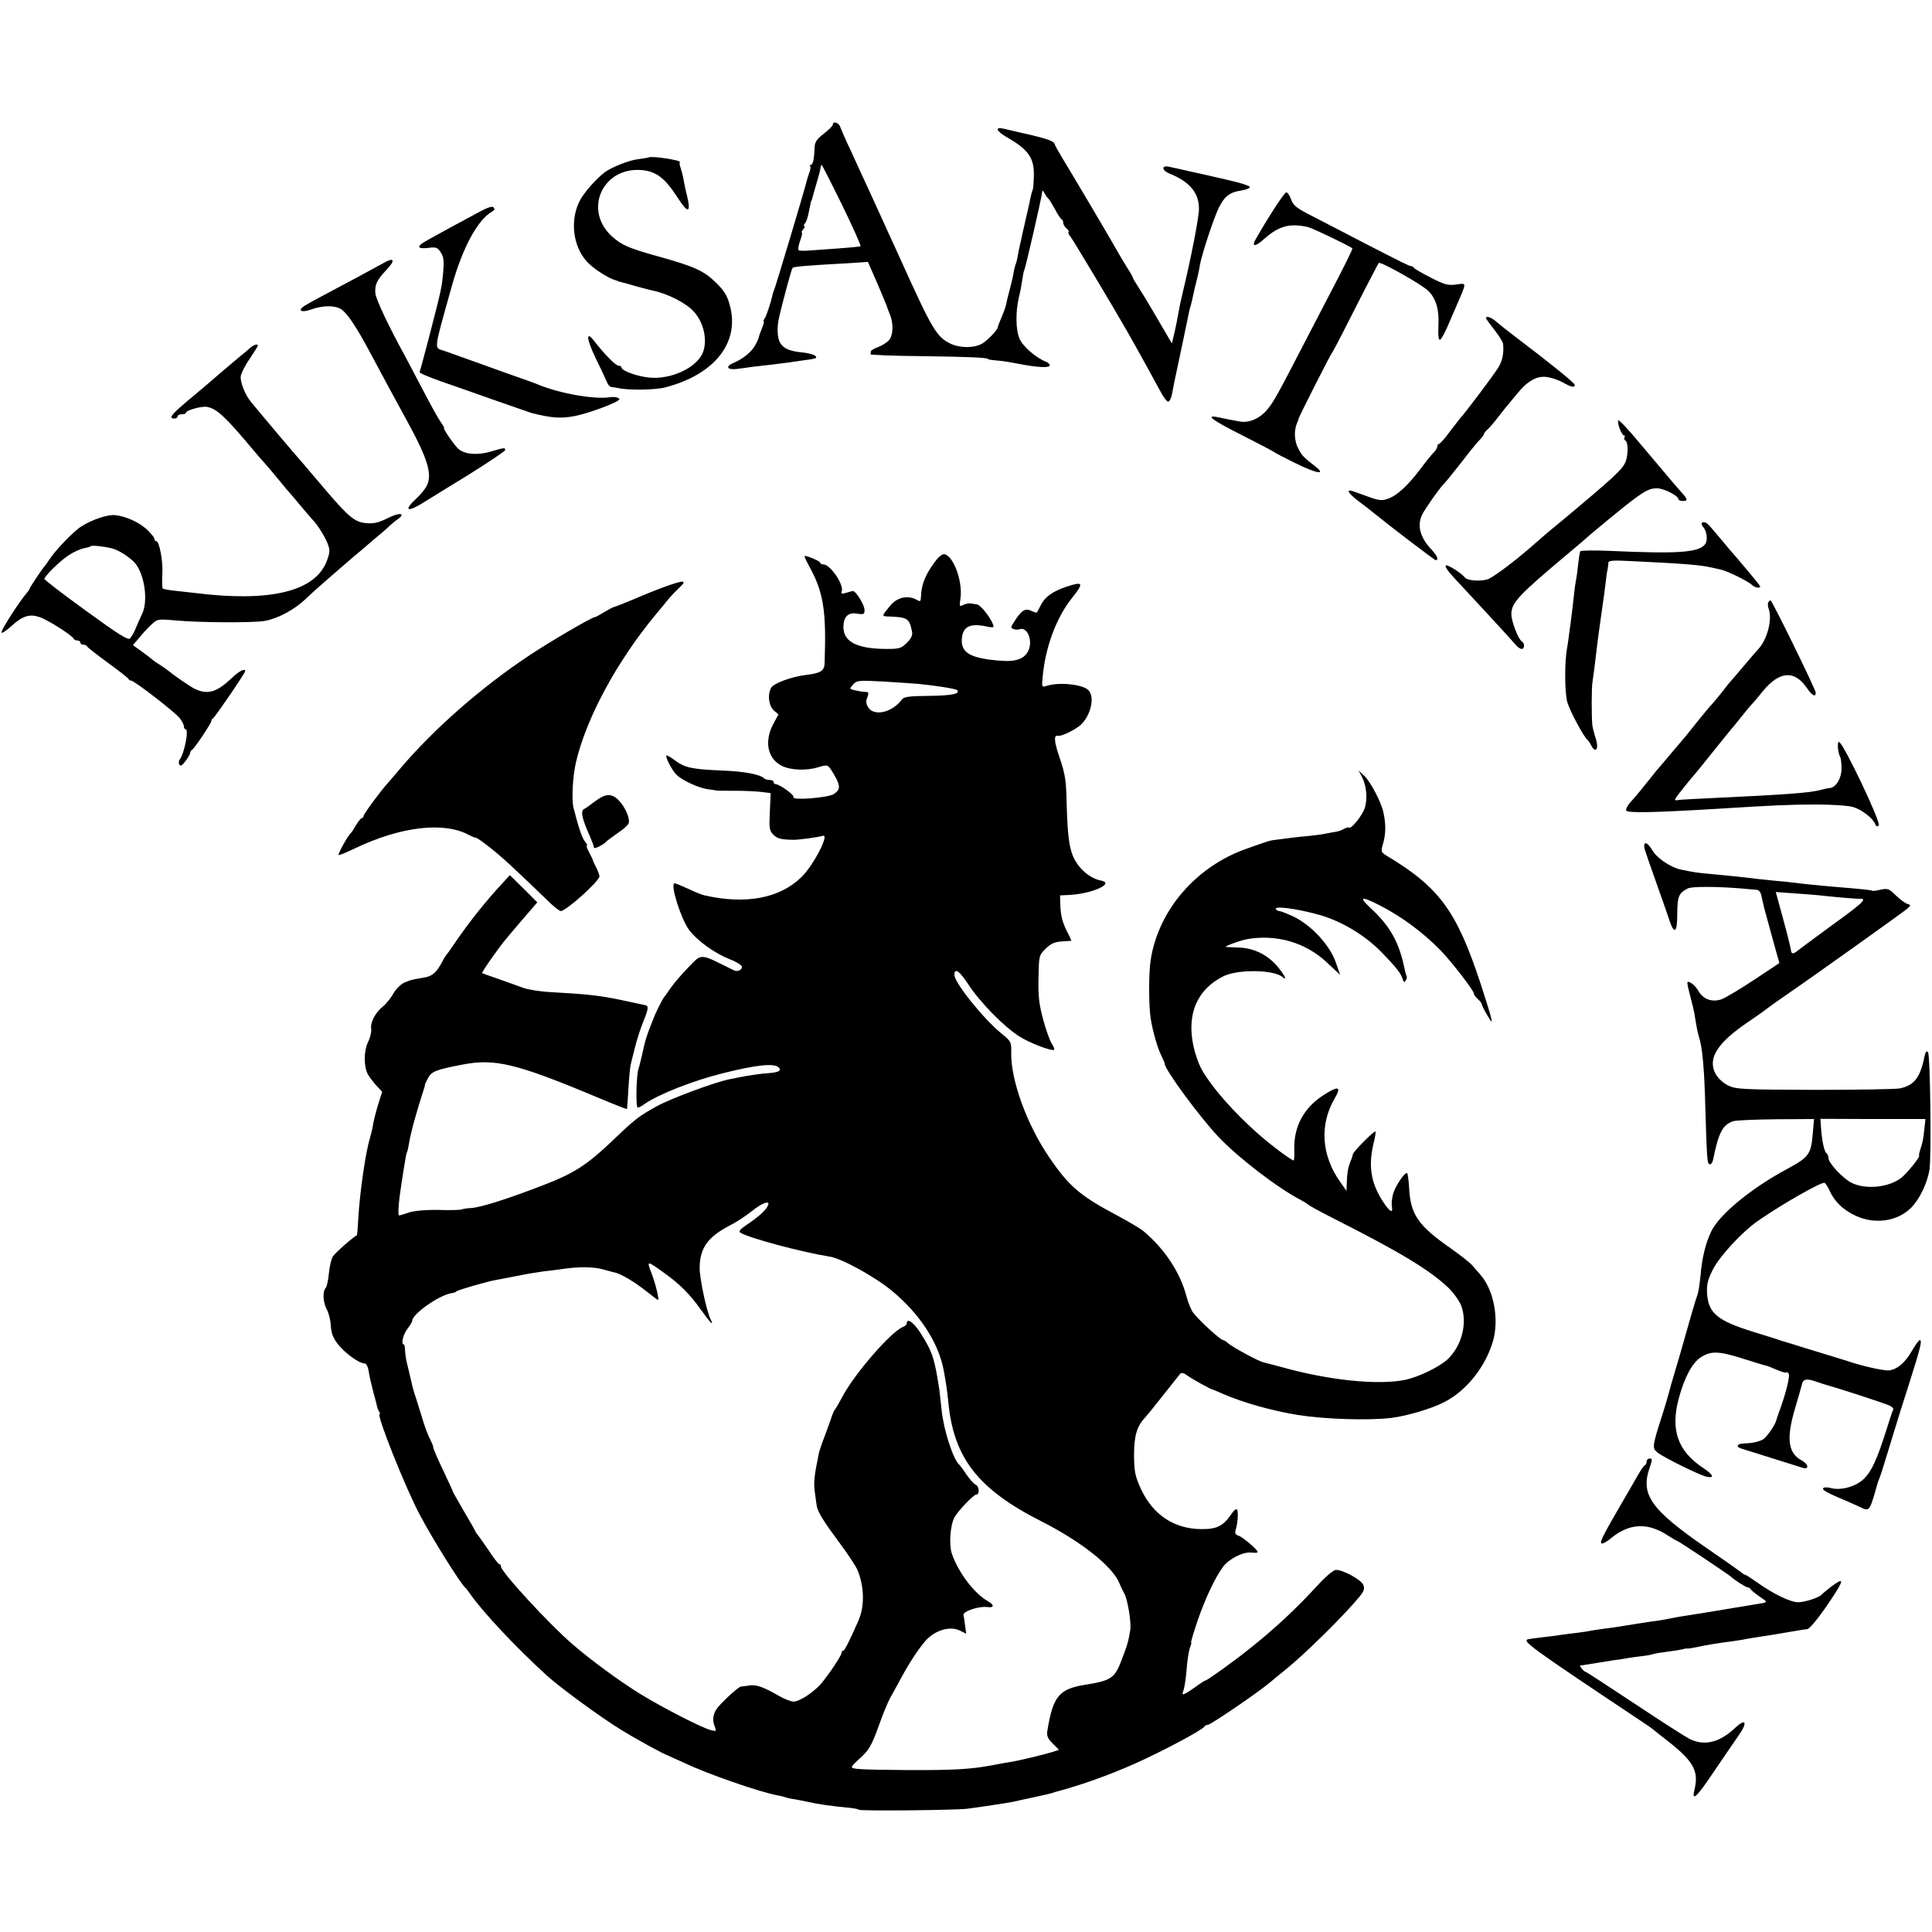 <?xml version="1.0" standalone="no"?>
<!DOCTYPE svg PUBLIC "-//W3C//DTD SVG 20010904//EN"
 "http://www.w3.org/TR/2001/REC-SVG-20010904/DTD/svg10.dtd">
<svg version="1.0" xmlns="http://www.w3.org/2000/svg"
 width="914pt" height="914pt" viewBox="0 0 914 914"
 preserveAspectRatio="xMidYMid meet">
<g transform="translate(0,914) scale(0.1,-0.1)"
fill="#000000" stroke="none">
<path d="M3940 8550 c0 -5 -19 -24 -42 -42 -33 -25 -43 -40 -44 -63 -2 -56 -8
-85 -18 -85 -5 0 -7 -3 -3 -6 3 -3 1 -18 -5 -33 -5 -14 -11 -33 -13 -42 -6
-29 -141 -479 -152 -509 -4 -8 -7 -17 -7 -20 -9 -41 -31 -108 -39 -117 -5 -7
-7 -13 -4 -13 3 0 -1 -16 -9 -35 -8 -19 -14 -37 -14 -40 0 -3 -6 -18 -15 -34
-17 -34 -57 -67 -103 -87 -44 -18 -32 -36 18 -29 54 8 95 13 160 20 30 4 66 8
80 10 14 2 48 7 75 11 28 3 52 8 54 10 11 10 -18 22 -66 27 -60 6 -88 19 -104
48 -11 22 -14 66 -5 109 12 58 60 236 65 242 6 7 53 11 267 23 l90 6 45 -103
c24 -56 44 -105 45 -108 0 -3 6 -18 13 -35 19 -44 17 -102 -4 -125 -10 -11
-33 -25 -51 -32 -19 -7 -34 -16 -34 -20 0 -4 -1 -11 -2 -14 -2 -3 112 -8 252
-9 222 -3 305 -7 305 -14 0 -2 16 -4 35 -6 30 -2 57 -6 129 -20 72 -13 120
-15 126 -6 3 6 -4 15 -17 20 -47 18 -110 73 -125 109 -18 41 -19 128 -3 195 6
23 13 60 16 82 3 21 7 42 9 45 6 10 83 345 85 370 0 11 4 10 12 -5 6 -11 14
-22 18 -25 4 -3 17 -25 31 -50 13 -25 27 -46 32 -48 4 -2 7 -9 7 -17 0 -7 7
-18 15 -25 9 -7 13 -15 10 -18 -3 -3 1 -12 9 -21 11 -14 198 -325 267 -446 54
-95 136 -244 159 -287 14 -27 30 -48 36 -48 7 0 15 17 19 38 4 20 9 46 11 57
2 11 18 85 35 165 17 80 32 153 34 163 2 10 6 26 9 35 3 9 7 28 10 42 5 24 8
38 22 93 3 12 8 35 10 51 10 55 65 221 89 271 27 56 53 76 108 84 21 3 39 10
40 16 1 5 -43 20 -98 32 -55 13 -138 32 -185 42 -47 11 -94 21 -104 23 -33 5
-28 -19 6 -33 96 -38 141 -92 140 -168 0 -41 -39 -239 -77 -396 -8 -33 -17
-76 -20 -95 -3 -19 -11 -60 -18 -90 l-13 -55 -73 125 c-40 69 -82 137 -92 152
-10 15 -19 30 -19 33 0 3 -11 24 -26 46 -14 22 -33 55 -43 72 -34 61 -224 382
-261 442 -20 33 -39 67 -42 76 -4 11 -38 23 -105 39 -54 12 -113 26 -130 30
-50 13 -42 -10 15 -42 98 -57 125 -96 123 -180 -1 -33 -3 -63 -6 -67 -2 -4 -6
-18 -9 -32 -2 -13 -10 -46 -16 -74 -6 -27 -14 -59 -16 -70 -3 -11 -7 -31 -10
-45 -3 -14 -7 -32 -9 -40 -2 -8 -7 -30 -10 -49 -3 -19 -8 -37 -10 -41 -2 -4
-7 -22 -10 -41 -3 -19 -11 -52 -17 -74 -6 -22 -12 -47 -14 -55 -5 -29 -11 -45
-27 -84 -9 -21 -17 -41 -17 -45 -1 -12 -45 -58 -71 -75 -36 -23 -106 -24 -152
-2 -67 33 -86 65 -240 406 -14 30 -38 84 -55 120 -16 36 -53 117 -82 180 -29
63 -72 156 -95 207 -24 50 -46 101 -50 112 -6 21 -35 30 -35 11z m44 -380 c51
-105 90 -192 87 -195 -4 -2 -49 -6 -101 -10 -52 -4 -115 -8 -139 -10 -25 -2
-48 -2 -52 1 -5 2 -2 22 6 44 8 22 12 40 8 40 -3 0 0 7 7 15 7 8 9 15 5 15 -4
0 -3 6 3 13 6 6 14 30 18 52 10 51 11 54 14 58 1 1 3 9 5 17 2 8 11 40 20 70
9 30 17 61 17 68 1 6 3 12 5 12 2 0 46 -86 97 -190z"/>
<path d="M3068 8395 c-2 -1 -24 -5 -49 -8 -43 -5 -126 -38 -158 -62 -44 -34
-101 -99 -121 -140 -47 -98 -26 -228 50 -296 34 -31 96 -69 123 -75 4 -1 8 -2
10 -4 1 -1 9 -3 17 -5 8 -2 42 -11 75 -21 33 -9 65 -17 70 -18 71 -14 161 -59
198 -101 45 -49 64 -130 44 -188 -25 -74 -152 -135 -258 -123 -57 6 -129 32
-129 48 0 4 -6 8 -14 8 -13 0 -66 54 -113 114 -42 56 -40 15 4 -76 25 -51 49
-103 54 -115 5 -13 14 -23 21 -24 7 0 22 -3 33 -5 48 -11 174 -9 221 3 236 61
356 214 306 391 -12 45 -27 68 -67 107 -57 55 -102 75 -275 123 -133 37 -168
52 -212 91 -142 125 -48 335 142 316 66 -7 107 -39 165 -129 50 -78 65 -75 45
9 -6 22 -13 55 -16 74 -3 19 -10 44 -14 57 -5 12 -6 24 -4 27 9 9 -138 31
-148 22z"/>
<path d="M6008 8121 c-37 -59 -70 -116 -74 -125 -9 -25 10 -19 47 14 69 61
120 75 206 56 20 -4 201 -91 211 -101 2 -2 -28 -63 -66 -137 -38 -73 -104
-200 -147 -283 -147 -284 -159 -306 -192 -345 -35 -41 -85 -62 -128 -54 -35 6
-65 12 -102 20 -65 13 -30 -13 115 -86 81 -41 149 -77 152 -80 3 -3 49 -27
102 -53 98 -48 144 -55 91 -14 -58 45 -65 53 -82 87 -18 34 -20 85 -5 118 4
10 8 20 8 23 2 9 151 304 157 309 3 3 28 50 56 105 89 176 162 317 166 321 8
8 206 -103 235 -133 35 -35 51 -87 47 -161 -2 -49 0 -72 8 -69 6 2 26 39 44
83 19 43 40 93 47 109 8 17 17 40 21 52 6 22 4 23 -37 17 -37 -5 -54 -1 -118
32 -41 21 -78 42 -81 47 -3 5 -9 8 -13 8 -7 -1 -47 19 -241 119 -71 37 -171
89 -222 115 -79 40 -94 52 -105 81 -6 19 -17 34 -23 34 -5 0 -40 -49 -77 -109z"/>
<path d="M2265 8136 c-33 -18 -91 -49 -130 -70 -38 -21 -88 -48 -109 -60 -56
-30 -57 -45 -2 -39 39 5 46 3 61 -21 14 -21 16 -40 12 -89 -7 -78 -7 -79 -67
-311 -23 -88 -43 -163 -45 -166 -3 -4 42 -23 98 -43 56 -19 174 -61 262 -92
88 -31 165 -57 170 -59 95 -24 141 -27 205 -14 68 13 210 67 210 79 0 8 -22
13 -43 10 -72 -12 -239 17 -342 60 -11 5 -78 29 -150 54 -71 26 -159 57 -195
70 -36 13 -81 29 -101 36 -46 15 -49 -7 38 304 51 183 123 316 191 354 11 6
14 13 7 20 -7 7 -30 -1 -70 -23z"/>
<path d="M1815 7896 c-40 -22 -135 -74 -290 -156 -44 -23 -86 -47 -92 -52 -25
-20 -2 -27 39 -12 57 20 112 20 142 1 29 -19 72 -83 138 -207 64 -120 125
-233 173 -320 99 -181 121 -254 94 -308 -7 -15 -31 -44 -53 -64 -61 -57 -36
-63 46 -10 15 9 106 66 203 125 96 60 175 113 175 118 0 12 -3 12 -67 -7 -65
-19 -125 -14 -155 13 -20 18 -75 98 -67 98 2 0 -6 14 -17 30 -12 17 -47 80
-78 140 -32 61 -71 135 -87 165 -78 142 -139 270 -143 301 -4 41 6 63 51 111
45 47 39 63 -12 34z"/>
<path d="M7030 7635 c0 -3 18 -28 40 -56 22 -28 41 -58 41 -67 4 -44 -3 -78
-23 -111 -20 -33 -149 -205 -181 -241 -7 -8 -30 -39 -52 -67 -21 -29 -43 -53
-47 -53 -4 0 -8 -5 -8 -11 0 -6 -6 -16 -12 -24 -16 -16 -34 -38 -77 -95 -50
-65 -98 -110 -136 -126 -36 -15 -49 -14 -115 11 -25 9 -53 19 -62 22 -33 10
-18 -13 33 -51 28 -21 58 -44 67 -52 62 -51 288 -224 294 -224 16 0 7 21 -18
48 -56 59 -71 115 -46 167 13 28 88 133 102 145 6 5 70 84 125 156 17 21 38
46 48 56 9 10 17 21 17 24 0 4 8 14 18 23 10 9 33 36 52 61 19 25 39 50 45 56
5 7 25 30 43 52 49 61 95 86 142 78 22 -3 56 -15 75 -26 39 -22 55 -25 55 -11
0 9 -119 105 -279 226 -36 27 -77 60 -91 72 -23 21 -50 31 -50 18z"/>
<path d="M1182 7493 c-11 -10 -31 -27 -44 -37 -33 -27 -142 -120 -148 -126 -3
-3 -32 -27 -65 -55 -115 -95 -132 -115 -100 -115 8 0 15 5 15 10 0 6 9 10 20
10 11 0 20 3 20 8 0 11 75 32 100 27 47 -9 87 -47 225 -212 11 -13 32 -38 47
-54 15 -17 42 -48 60 -71 18 -22 38 -45 43 -52 6 -6 35 -40 65 -76 30 -36 57
-67 60 -70 21 -21 59 -81 70 -112 12 -31 11 -42 -4 -82 -55 -145 -270 -196
-626 -151 -19 2 -60 7 -90 10 -30 3 -57 8 -60 11 -3 3 -4 33 -2 66 4 63 -14
158 -29 158 -5 0 -9 5 -9 12 0 6 -17 26 -37 45 -39 34 -96 60 -148 66 -33 4
-107 -20 -158 -52 -37 -22 -126 -115 -154 -159 -10 -15 -20 -29 -23 -32 -9 -9
-70 -100 -70 -105 0 -3 -7 -13 -15 -22 -39 -47 -123 -178 -118 -186 2 -4 24
10 48 32 52 48 86 58 134 41 40 -14 154 -87 159 -101 2 -5 10 -9 18 -9 8 0 14
-4 14 -10 0 -5 6 -10 14 -10 8 0 16 -3 18 -8 1 -4 46 -39 98 -77 52 -38 97
-73 98 -77 2 -5 8 -8 13 -8 14 0 207 -149 229 -177 11 -14 20 -32 20 -39 0 -8
4 -14 8 -14 17 0 -6 -117 -29 -145 -4 -6 -4 -16 0 -23 5 -8 14 -3 29 18 12 16
22 33 22 39 0 5 3 11 8 13 10 4 92 127 92 137 0 5 4 11 8 13 8 3 152 214 152
223 0 15 -30 0 -65 -34 -71 -67 -113 -79 -175 -49 -22 11 -95 61 -125 86 -6 5
-24 17 -40 28 -17 10 -32 21 -35 24 -3 3 -24 20 -48 37 l-43 31 28 33 c15 19
41 47 58 63 30 28 31 28 115 21 114 -11 375 -12 425 -2 63 12 140 54 195 107
28 27 83 76 123 110 39 34 83 72 97 84 14 11 55 46 92 78 37 31 75 63 83 72 9
8 25 22 37 30 41 29 7 33 -47 5 -42 -21 -66 -27 -101 -24 -54 4 -84 29 -186
148 -38 45 -87 102 -108 127 -22 25 -47 55 -57 66 -10 12 -38 45 -63 74 -46
55 -101 120 -134 160 -27 34 -50 92 -47 120 2 14 20 51 42 82 21 32 39 60 39
63 0 10 -18 5 -38 -12z m-654 -947 c31 -7 82 -39 109 -68 47 -52 66 -184 34
-245 -5 -10 -17 -37 -27 -61 -9 -23 -23 -47 -30 -53 -10 -8 -61 25 -208 132
-108 78 -196 146 -196 150 0 13 74 86 116 113 23 15 54 29 70 32 16 3 31 7 33
10 5 5 59 0 99 -10z"/>
<path d="M7656 7151 c-7 -11 16 -71 27 -71 4 0 6 -4 2 -9 -3 -5 -1 -12 5 -16
13 -8 13 -66 1 -98 -14 -37 -53 -73 -312 -289 -59 -48 -84 -70 -148 -126 -70
-60 -148 -119 -185 -139 -29 -15 -103 -12 -116 5 -15 20 -81 62 -90 57 -6 -4
10 -27 34 -53 108 -116 267 -288 297 -323 9 -11 21 -19 28 -19 14 0 15 27 1
35 -17 10 -50 96 -50 129 0 55 33 90 279 296 30 25 59 50 65 55 25 24 194 163
231 190 59 44 81 55 114 55 31 0 101 -35 101 -51 0 -5 9 -9 20 -9 25 0 25 6 1
34 -28 31 -74 85 -194 228 -58 70 -108 124 -111 119z"/>
<path d="M8050 6662 c0 -4 4 -12 9 -17 16 -19 21 -62 8 -79 -29 -40 -127 -47
-454 -32 -73 3 -134 2 -137 -2 -2 -4 -7 -32 -10 -62 -3 -30 -8 -66 -11 -80 -3
-14 -7 -47 -10 -75 -3 -27 -7 -66 -10 -85 -2 -19 -7 -57 -11 -84 -3 -27 -8
-58 -10 -70 -13 -63 -12 -215 1 -259 13 -43 78 -164 95 -177 4 -3 13 -16 19
-29 21 -38 36 -11 20 36 -7 21 -14 49 -16 63 -4 36 -4 181 1 205 3 18 13 95
21 165 3 30 25 185 30 220 2 14 7 48 10 75 3 28 7 59 10 70 2 11 4 26 4 33 1
11 25 12 119 7 250 -12 316 -18 370 -30 12 -3 32 -7 44 -10 30 -6 130 -56 146
-72 7 -7 20 -13 29 -13 13 0 13 3 2 18 -17 22 -112 135 -119 142 -3 3 -28 32
-55 65 -28 33 -55 66 -62 72 -13 15 -33 17 -33 5z"/>
<path d="M4420 6478 c-43 -58 -61 -104 -63 -160 -1 -24 -3 -26 -21 -15 -43 23
-93 11 -126 -30 -41 -51 -42 -48 3 -50 81 -3 90 -10 102 -73 3 -15 -5 -32 -25
-51 -26 -26 -35 -29 -94 -29 -140 0 -206 33 -206 104 1 49 22 70 65 63 31 -5
35 -3 35 17 0 25 -42 92 -56 90 -5 -1 -20 -5 -33 -9 -18 -6 -23 -4 -19 7 12
31 -54 128 -87 128 -8 0 -15 4 -15 8 0 7 -57 32 -73 32 -3 0 5 -19 18 -43 71
-127 85 -213 76 -465 -1 -36 -19 -47 -88 -55 -68 -8 -154 -40 -165 -61 -18
-33 -11 -86 13 -107 l22 -19 -22 -40 c-49 -88 -30 -175 46 -207 42 -17 111
-19 163 -3 48 14 46 15 75 -33 32 -55 32 -72 -1 -94 -27 -17 -200 -31 -190
-14 6 9 -66 61 -84 61 -5 0 -10 5 -10 10 0 6 -8 10 -18 10 -10 0 -22 3 -26 7
-20 20 -95 34 -206 38 -138 6 -171 13 -220 50 -19 14 -35 23 -37 21 -7 -7 27
-72 49 -93 30 -27 104 -61 148 -67 19 -2 37 -5 40 -6 3 -1 43 -1 90 -1 47 0
103 -3 126 -6 l40 -5 -4 -88 c-4 -79 -2 -90 17 -109 19 -19 36 -23 96 -24 26
0 115 12 138 19 33 10 -45 -141 -102 -196 -103 -100 -263 -130 -457 -86 -12 2
-48 17 -80 32 -33 15 -61 27 -64 25 -19 -8 31 -166 69 -219 37 -50 117 -109
189 -138 31 -12 58 -28 61 -35 5 -16 -19 -29 -38 -19 -165 82 -148 81 -215 13
-31 -32 -69 -76 -84 -98 -15 -22 -29 -42 -32 -45 -5 -5 -42 -79 -45 -90 -1 -3
-7 -18 -14 -35 -23 -58 -30 -81 -41 -135 -7 -30 -15 -64 -19 -75 -11 -30 -14
-185 -4 -185 5 0 19 7 32 17 68 47 233 112 376 147 157 39 238 47 259 26 14
-14 2 -22 -39 -26 -45 -3 -113 -13 -145 -20 -14 -3 -36 -7 -50 -10 -69 -14
-274 -90 -340 -126 -86 -47 -105 -61 -215 -167 -118 -112 -179 -151 -315 -204
-181 -70 -301 -108 -351 -112 -20 -1 -41 -4 -45 -7 -5 -2 -54 -4 -109 -2 -63
1 -115 -4 -140 -12 -22 -8 -43 -14 -47 -14 -7 0 -2 68 12 155 5 33 12 78 16
100 3 22 8 43 10 46 2 3 6 21 9 40 10 57 32 138 71 259 3 8 5 16 4 18 0 1 6
15 15 32 16 31 39 40 165 64 152 29 253 5 635 -155 76 -32 140 -57 141 -56 1
1 4 45 7 97 3 52 8 104 11 115 3 11 12 47 20 80 8 33 26 89 40 124 26 64 26
73 3 77 -7 1 -55 12 -108 23 -99 21 -162 28 -327 37 -51 2 -112 12 -135 20
-23 9 -76 27 -117 42 -41 14 -77 27 -79 28 -4 3 78 121 114 163 11 14 49 58
83 98 l64 74 -65 65 -65 64 -69 -76 c-66 -74 -137 -165 -198 -255 -16 -24 -32
-46 -35 -49 -3 -3 -11 -16 -18 -30 -26 -50 -47 -69 -87 -75 -58 -10 -57 -9
-91 -23 -18 -8 -40 -30 -53 -52 -12 -22 -35 -50 -50 -62 -35 -28 -60 -75 -55
-106 2 -13 -4 -40 -15 -62 -20 -42 -21 -113 -1 -152 7 -13 25 -36 40 -53 l28
-30 -19 -60 c-10 -33 -21 -76 -24 -95 -3 -19 -10 -48 -15 -65 -20 -63 -48
-257 -55 -379 -2 -43 -5 -79 -7 -80 -22 -12 -102 -83 -113 -100 -8 -12 -16
-48 -19 -80 -3 -32 -10 -64 -15 -69 -16 -16 -13 -68 5 -102 9 -16 18 -51 19
-77 2 -36 11 -58 35 -89 34 -42 99 -89 124 -89 9 0 17 -15 21 -42 4 -24 14
-67 22 -97 8 -29 16 -59 17 -65 1 -6 5 -17 9 -23 5 -7 6 -13 3 -13 -17 0 124
-354 192 -480 61 -115 189 -319 212 -340 4 -3 13 -14 21 -26 59 -86 213 -251
364 -389 64 -58 252 -196 351 -257 76 -47 206 -118 224 -123 3 -1 36 -17 75
-34 113 -54 359 -139 445 -155 14 -2 32 -7 40 -10 8 -3 29 -7 45 -9 17 -3 41
-8 55 -11 47 -11 116 -21 205 -29 17 -2 35 -6 40 -9 11 -6 450 -2 510 5 62 8
188 27 218 33 9 2 27 6 40 9 127 27 145 32 152 35 3 1 8 3 13 4 117 31 251 79
372 133 128 57 323 161 328 175 2 4 9 8 16 8 13 0 235 151 292 199 17 14 49
41 72 59 95 76 285 264 355 350 21 27 24 37 16 55 -11 25 -99 72 -130 70 -11
-1 -48 -32 -82 -69 -103 -113 -206 -209 -327 -305 -72 -58 -199 -149 -207
-149 -3 0 -20 -11 -37 -23 -17 -13 -41 -29 -53 -36 -21 -11 -22 -10 -13 16 5
16 11 60 14 99 3 39 10 83 15 98 6 14 9 26 6 26 -2 0 11 44 29 98 37 109 85
210 123 261 30 38 95 71 136 66 15 -2 27 -1 27 3 0 10 -71 71 -91 77 -15 5
-18 12 -13 28 9 28 13 79 7 94 -3 8 -13 1 -27 -19 -39 -58 -70 -73 -145 -72
-128 2 -226 68 -283 189 -28 62 -32 80 -33 160 0 93 13 138 55 182 10 11 48
58 84 104 37 46 71 90 77 97 8 10 16 9 37 -6 25 -18 110 -65 122 -67 3 -1 23
-9 45 -19 97 -42 232 -80 355 -100 127 -20 329 -27 442 -14 72 9 189 43 249
74 105 53 196 166 232 289 30 105 4 243 -60 315 -12 14 -30 34 -40 46 -10 11
-54 46 -98 77 -158 110 -193 162 -199 292 -2 33 -6 62 -9 65 -10 8 -57 -62
-67 -100 -5 -20 -8 -46 -5 -58 6 -36 -11 -25 -44 26 -57 89 -69 169 -41 281 6
24 9 45 7 48 -6 5 -107 -97 -107 -108 0 -4 -5 -20 -12 -36 -11 -28 -15 -50
-17 -107 l-1 -30 -28 40 c-91 126 -101 274 -27 399 33 57 16 60 -60 10 -88
-59 -134 -146 -132 -249 1 -31 0 -56 -3 -56 -11 1 -103 69 -161 120 -125 109
-237 238 -280 322 -10 21 -25 63 -32 95 -35 154 16 273 142 335 68 33 237 31
278 -4 23 -19 14 3 -18 43 -47 59 -111 92 -183 96 -34 1 -63 3 -66 3 -12 2 67
31 100 37 138 24 275 -15 376 -109 l64 -60 -22 63 c-29 80 -116 173 -199 213
-31 14 -61 26 -67 26 -6 0 -13 4 -16 9 -10 16 90 4 194 -24 108 -28 224 -96
305 -179 67 -69 92 -99 100 -126 5 -17 9 -19 15 -9 5 7 7 16 5 19 -2 4 -7 20
-10 36 -26 127 -69 204 -164 291 -54 51 -41 54 42 12 105 -53 208 -129 291
-214 53 -54 162 -196 159 -206 -1 -4 7 -15 17 -24 11 -10 20 -21 20 -26 0 -4
11 -27 25 -50 23 -39 25 -40 19 -14 -3 17 -26 89 -49 160 -114 346 -195 457
-447 608 -25 16 -26 18 -14 59 12 43 13 88 1 143 -9 48 -62 148 -91 175 l-27
25 16 -30 c21 -41 27 -99 15 -143 -9 -35 -66 -107 -76 -97 -3 2 -14 -1 -26 -7
-11 -7 -28 -12 -36 -13 -8 -1 -28 -5 -45 -8 -16 -4 -55 -9 -85 -12 -47 -4 -96
-10 -170 -20 -8 -1 -22 -5 -30 -8 -8 -2 -50 -17 -92 -32 -238 -83 -417 -289
-454 -525 -10 -58 -10 -222 0 -280 10 -62 33 -141 51 -176 8 -16 15 -32 15
-36 0 -28 166 -253 255 -347 94 -99 282 -243 389 -298 17 -9 33 -19 36 -23 3
-3 57 -33 120 -65 315 -159 453 -243 541 -326 25 -24 52 -62 61 -84 32 -82 4
-193 -65 -257 -40 -36 -137 -83 -200 -96 -128 -26 -361 -2 -582 60 -38 10 -78
21 -88 23 -23 5 -147 72 -168 91 -8 8 -19 14 -22 14 -12 0 -106 85 -140 127
-10 11 -25 47 -34 80 -29 113 -105 227 -205 310 -15 12 -71 45 -125 74 -174
92 -227 138 -320 275 -105 154 -181 363 -179 492 1 53 0 55 -49 95 -85 70
-222 241 -220 276 1 34 25 17 66 -46 54 -83 168 -200 241 -246 50 -32 156 -72
165 -63 3 2 -3 16 -12 30 -9 14 -27 65 -40 113 -19 70 -24 110 -22 195 2 107
2 108 34 140 25 24 42 32 75 34 24 2 44 3 46 3 1 1 -7 20 -19 42 -24 48 -31
77 -33 133 l-1 40 42 2 c109 5 219 55 152 68 -55 11 -108 58 -133 116 -19 46
-26 108 -30 255 -2 102 -7 133 -32 207 -28 82 -30 112 -8 107 13 -3 62 19 96
43 55 39 82 140 46 174 -29 27 -140 38 -197 19 -23 -7 -23 -6 -18 46 13 138
64 276 137 368 59 74 56 82 -26 55 -64 -22 -101 -48 -120 -87 -9 -18 -18 -33
-19 -35 -1 -1 -14 2 -28 9 -28 13 -46 0 -80 -54 -16 -24 -16 -28 -2 -33 8 -3
21 -4 28 -1 34 13 62 -45 45 -94 -15 -43 -57 -61 -131 -55 -139 10 -187 35
-187 94 1 66 35 86 118 68 17 -4 32 -5 32 -1 0 25 -58 103 -79 106 -3 0 -15 2
-25 4 -11 2 -28 -1 -39 -7 -18 -9 -19 -7 -13 32 11 79 -33 200 -76 208 -11 2
-29 -13 -48 -40z m-80 -573 c76 -7 182 -23 188 -30 17 -17 -27 -26 -132 -27
-95 -1 -119 -4 -129 -17 -45 -61 -131 -82 -159 -38 -10 14 -12 29 -7 42 11 30
11 31 -13 32 -13 1 -34 5 -47 8 -23 6 -23 6 -5 27 18 19 26 20 139 14 66 -4
140 -9 165 -11z m-709 -2472 c-11 -22 -48 -54 -101 -89 -29 -20 -37 -30 -28
-35 40 -26 288 -92 424 -114 57 -9 213 -95 294 -162 131 -108 221 -246 245
-378 10 -53 16 -95 21 -145 25 -268 141 -416 444 -569 183 -93 328 -207 364
-287 9 -22 21 -46 26 -55 15 -28 33 -137 27 -171 -8 -51 -14 -72 -43 -147 -31
-80 -49 -92 -168 -111 -126 -20 -154 -54 -181 -217 -4 -25 1 -37 25 -61 l30
-30 -33 -11 c-39 -12 -151 -39 -192 -46 -16 -2 -55 -9 -85 -15 -104 -20 -186
-25 -405 -24 -229 2 -265 4 -265 15 0 4 15 20 34 37 47 41 60 64 96 165 17 48
40 103 50 122 11 19 36 65 56 102 37 68 78 130 111 169 45 52 119 74 166 49
l28 -14 -5 37 c-2 20 -6 43 -8 51 -4 18 74 44 115 38 30 -4 32 10 2 27 -66 37
-141 136 -172 226 -14 41 -8 132 12 171 17 31 91 109 105 109 16 0 12 40 -4
46 -8 3 -27 24 -43 47 -15 23 -31 44 -34 47 -29 23 -75 166 -84 257 -4 37 -9
82 -11 98 -23 151 -33 181 -92 273 -31 47 -62 68 -62 42 0 -6 -8 -14 -17 -17
-56 -21 -231 -222 -289 -333 -16 -30 -32 -57 -35 -60 -3 -3 -8 -14 -12 -25 -3
-11 -18 -51 -32 -90 -15 -38 -28 -77 -30 -85 -24 -117 -27 -145 -19 -197 4
-32 8 -60 9 -63 10 -33 35 -72 100 -160 43 -57 83 -118 91 -136 33 -79 35
-171 6 -239 -47 -107 -67 -145 -74 -145 -4 0 -7 -3 -6 -7 3 -10 -62 -107 -99
-150 -38 -42 -101 -83 -129 -83 -13 0 -45 13 -71 28 -71 41 -106 54 -139 48
-16 -2 -34 -5 -39 -5 -11 -1 -77 -61 -108 -97 -23 -27 -29 -59 -16 -91 9 -24
8 -25 -18 -18 -41 10 -230 107 -334 171 -97 60 -231 158 -319 234 -111 95
-340 344 -340 369 0 6 -3 11 -8 11 -4 0 -27 30 -52 68 -25 37 -48 69 -51 72
-3 3 -8 10 -10 15 -2 6 -26 48 -54 95 -27 47 -50 87 -51 90 0 3 -22 49 -47
103 -26 54 -47 103 -47 108 0 5 -4 17 -9 27 -19 37 -31 70 -51 137 -12 39 -25
81 -30 95 -5 14 -13 48 -19 75 -7 28 -14 61 -18 75 -3 14 -6 37 -7 53 0 15 -3
27 -6 27 -14 0 -3 48 18 74 12 16 22 32 22 37 0 32 124 120 185 131 11 1 22 5
25 9 6 6 143 46 188 54 18 3 63 12 100 19 37 8 92 17 122 21 30 3 73 9 95 12
72 11 149 10 190 -3 22 -6 43 -12 48 -13 30 -4 96 -43 159 -93 26 -21 49 -38
51 -38 7 0 -11 75 -32 130 -22 57 -21 57 61 -2 73 -52 123 -102 173 -173 45
-63 65 -84 47 -47 -18 34 -52 191 -52 242 0 94 37 147 140 201 30 15 78 46
105 68 53 43 94 56 76 24z"/>
<path d="M3150 6366 c-36 -13 -104 -40 -152 -61 -48 -20 -91 -37 -95 -37 -4
-1 -25 -12 -45 -24 -21 -13 -41 -24 -45 -24 -13 0 -209 -114 -308 -180 -226
-150 -449 -345 -610 -534 -27 -33 -55 -64 -60 -70 -32 -35 -115 -147 -115
-156 0 -5 -4 -10 -8 -10 -4 0 -16 -15 -27 -32 -10 -18 -21 -35 -24 -38 -15
-12 -64 -101 -59 -105 2 -2 37 12 78 32 218 104 423 127 540 62 14 -7 28 -13
31 -12 3 1 35 -21 70 -49 59 -47 114 -98 266 -245 29 -29 59 -53 66 -53 25 0
181 140 183 164 0 6 -7 25 -15 41 -8 17 -16 32 -16 35 0 3 -9 20 -18 38 -10
17 -14 32 -11 32 4 0 0 8 -8 18 -13 14 -31 67 -54 157 -11 39 -5 151 11 220
49 208 192 474 375 695 25 30 54 65 65 79 11 13 34 37 50 52 37 35 23 36 -65
5z"/>
<path d="M8366 6291 c-4 -5 -3 -20 2 -33 17 -50 -8 -145 -50 -189 -7 -8 -38
-43 -68 -79 -30 -36 -57 -67 -60 -70 -3 -3 -23 -27 -44 -55 -22 -27 -44 -54
-50 -60 -6 -5 -38 -44 -71 -85 -32 -41 -64 -80 -70 -86 -5 -6 -28 -33 -50 -59
-22 -27 -45 -53 -50 -59 -6 -6 -28 -33 -50 -61 -43 -54 -62 -77 -95 -114 -11
-14 -19 -29 -17 -35 5 -13 118 -11 437 8 253 16 339 20 460 20 77 0 153 -5
177 -12 41 -12 95 -54 105 -82 4 -10 9 -12 16 -5 13 12 -170 395 -188 395 -10
0 -5 -53 6 -72 3 -5 6 -29 6 -54 0 -46 -26 -89 -55 -92 -6 0 -30 -5 -52 -11
-49 -12 -170 -21 -494 -36 -85 -4 -163 -8 -173 -10 -12 -3 -16 0 -11 8 6 12
83 107 93 117 3 3 41 50 85 105 44 55 82 102 85 105 3 3 23 28 45 55 22 28 46
57 55 66 8 8 30 34 48 57 80 98 151 104 211 16 24 -35 41 -44 41 -21 0 15
-207 437 -214 437 -3 0 -7 -4 -10 -9z"/>
<path d="M2815 5349 c-22 -17 -46 -34 -54 -38 -15 -9 -6 -49 30 -128 10 -24
19 -47 19 -53 0 -9 46 14 60 30 3 4 26 20 51 38 26 17 49 38 53 47 8 22 -17
79 -48 110 -33 33 -62 31 -111 -6z"/>
<path d="M7779 5143 c-2 -13 -2 -13 51 -163 28 -80 59 -166 67 -192 24 -72 38
-61 38 30 0 81 7 97 50 119 19 10 142 9 250 0 28 -3 60 -5 71 -6 17 -1 24 -10
29 -38 5 -21 9 -42 11 -48 18 -65 36 -133 52 -190 l20 -71 -122 -81 c-66 -44
-136 -85 -153 -91 -44 -14 -84 0 -107 38 -9 17 -26 35 -37 40 -22 12 -22 12 3
-85 6 -22 12 -49 14 -60 10 -64 16 -92 20 -105 16 -46 25 -134 30 -285 9 -304
10 -319 22 -323 6 -2 13 7 16 20 27 132 45 166 96 184 14 4 105 8 203 9 l179
1 -6 -69 c-8 -98 -19 -112 -121 -167 -171 -92 -322 -216 -360 -297 -26 -54
-44 -128 -50 -208 -4 -38 -10 -81 -16 -95 -8 -21 -31 -100 -69 -235 -4 -16
-20 -70 -35 -120 -15 -49 -28 -97 -30 -105 -2 -8 -14 -51 -28 -95 -51 -158
-52 -166 -25 -187 32 -25 197 -106 231 -114 40 -9 33 9 -15 41 -121 80 -156
180 -116 329 27 100 63 167 103 194 51 33 87 31 215 -10 72 -23 94 -29 97 -29
2 0 23 -8 48 -19 25 -11 45 -16 45 -13 0 4 5 2 11 -4 10 -10 -13 -99 -48 -193
-3 -8 -7 -21 -9 -27 -5 -24 -46 -83 -64 -93 -22 -12 -54 -18 -92 -19 -31 -1
-37 -16 -10 -24 14 -4 156 -49 290 -91 31 -10 29 17 -3 34 -66 35 -75 103 -34
243 17 56 31 108 33 115 5 28 22 32 67 16 24 -8 51 -17 59 -19 43 -11 273 -86
290 -95 12 -6 19 -14 17 -18 -3 -4 -19 -52 -36 -107 -40 -126 -66 -183 -99
-217 -37 -40 -113 -62 -164 -47 -16 4 -30 3 -33 -2 -6 -8 22 -23 120 -64 22
-10 52 -23 66 -30 30 -14 36 -7 60 77 15 53 14 50 22 68 6 15 43 136 70 225 8
28 38 123 67 213 56 177 65 212 52 212 -4 0 -21 -23 -37 -51 -32 -55 -67 -86
-106 -92 -19 -3 -99 13 -174 36 -5 2 -37 12 -70 22 -33 10 -62 19 -65 20 -3 1
-45 14 -95 29 -49 16 -94 29 -100 31 -5 1 -17 5 -25 8 -8 3 -60 19 -115 36
-170 53 -212 88 -219 180 -2 44 2 64 27 114 32 64 140 181 215 232 113 79 302
186 314 179 5 -3 13 -16 19 -27 25 -59 66 -100 129 -129 91 -42 198 -26 262
39 40 41 75 114 86 178 10 60 4 547 -7 558 -6 6 -12 0 -16 -19 -20 -101 -48
-138 -116 -153 -19 -4 -200 -7 -404 -7 -348 1 -372 3 -410 21 -24 12 -47 34
-59 55 -38 72 7 145 151 243 37 25 77 53 88 62 11 9 48 35 81 58 133 91 570
403 587 418 18 17 18 17 0 23 -10 3 -34 21 -54 40 -32 32 -39 34 -72 27 -20
-5 -38 -7 -40 -5 -3 3 -35 7 -182 19 -63 5 -168 16 -195 20 -14 2 -54 6 -90 9
-36 4 -81 8 -100 11 -57 7 -121 13 -195 20 -68 6 -84 9 -142 21 -47 9 -114 54
-135 90 -19 32 -36 44 -39 27z m821 -238 c89 -10 187 -18 202 -17 33 1 5 -24
-139 -128 -79 -58 -151 -111 -158 -117 -8 -7 -18 -13 -23 -13 -5 0 -9 6 -9 13
0 6 -16 72 -36 145 l-36 132 82 -6 c45 -3 98 -7 117 -9z m504 -1104 c-5 -49
-7 -62 -20 -101 -4 -14 -7 -26 -5 -28 5 -6 -57 -82 -83 -103 -59 -47 -169 -58
-236 -25 -42 21 -110 94 -110 118 0 9 -4 19 -9 22 -11 7 -23 66 -26 122 l-3
41 249 -1 248 0 -5 -45z"/>
<path d="M7790 2226 c0 -8 -4 -16 -8 -18 -5 -1 -20 -23 -34 -48 -14 -25 -48
-83 -74 -128 -88 -151 -104 -183 -99 -193 4 -5 26 6 49 26 85 69 172 73 266
11 22 -14 42 -26 45 -26 5 0 245 -160 255 -170 14 -14 70 -50 79 -50 5 0 11
-4 13 -8 2 -5 21 -20 42 -35 37 -25 38 -26 15 -31 -25 -4 -334 -56 -379 -62
-14 -2 -41 -7 -60 -11 -19 -4 -42 -8 -50 -9 -26 -3 -174 -26 -195 -30 -11 -2
-40 -6 -65 -9 -25 -3 -55 -8 -67 -10 -12 -3 -41 -7 -65 -10 -24 -3 -59 -7 -78
-10 -19 -3 -57 -8 -85 -11 -27 -3 -54 -7 -60 -8 -42 -6 -16 -25 563 -411 8 -5
23 -17 33 -25 10 -8 24 -19 31 -25 149 -113 177 -159 154 -253 -14 -58 11 -35
95 91 46 67 98 144 117 171 41 59 30 78 -19 32 -75 -71 -148 -88 -219 -51 -19
10 -135 84 -258 166 -124 82 -227 149 -229 149 -9 0 -34 30 -26 31 4 0 17 2
28 4 29 5 107 17 131 21 12 1 39 5 60 9 22 4 54 8 72 10 18 2 41 6 50 9 9 3
37 8 62 11 47 6 82 12 90 15 3 1 8 2 13 1 4 -1 26 3 50 8 39 9 105 19 167 27
14 2 34 5 45 7 18 4 62 11 140 23 17 3 57 9 89 15 33 6 67 11 76 12 9 0 48 46
86 101 91 133 96 151 26 99 -20 -16 -39 -31 -42 -35 -11 -15 -81 -38 -113 -38
-37 0 -119 40 -196 95 -27 19 -51 35 -55 35 -3 0 -14 7 -23 15 -10 8 -79 56
-153 107 -272 187 -321 257 -275 387 12 36 12 41 0 41 -8 0 -15 -6 -15 -14z"/>
</g>
</svg>
